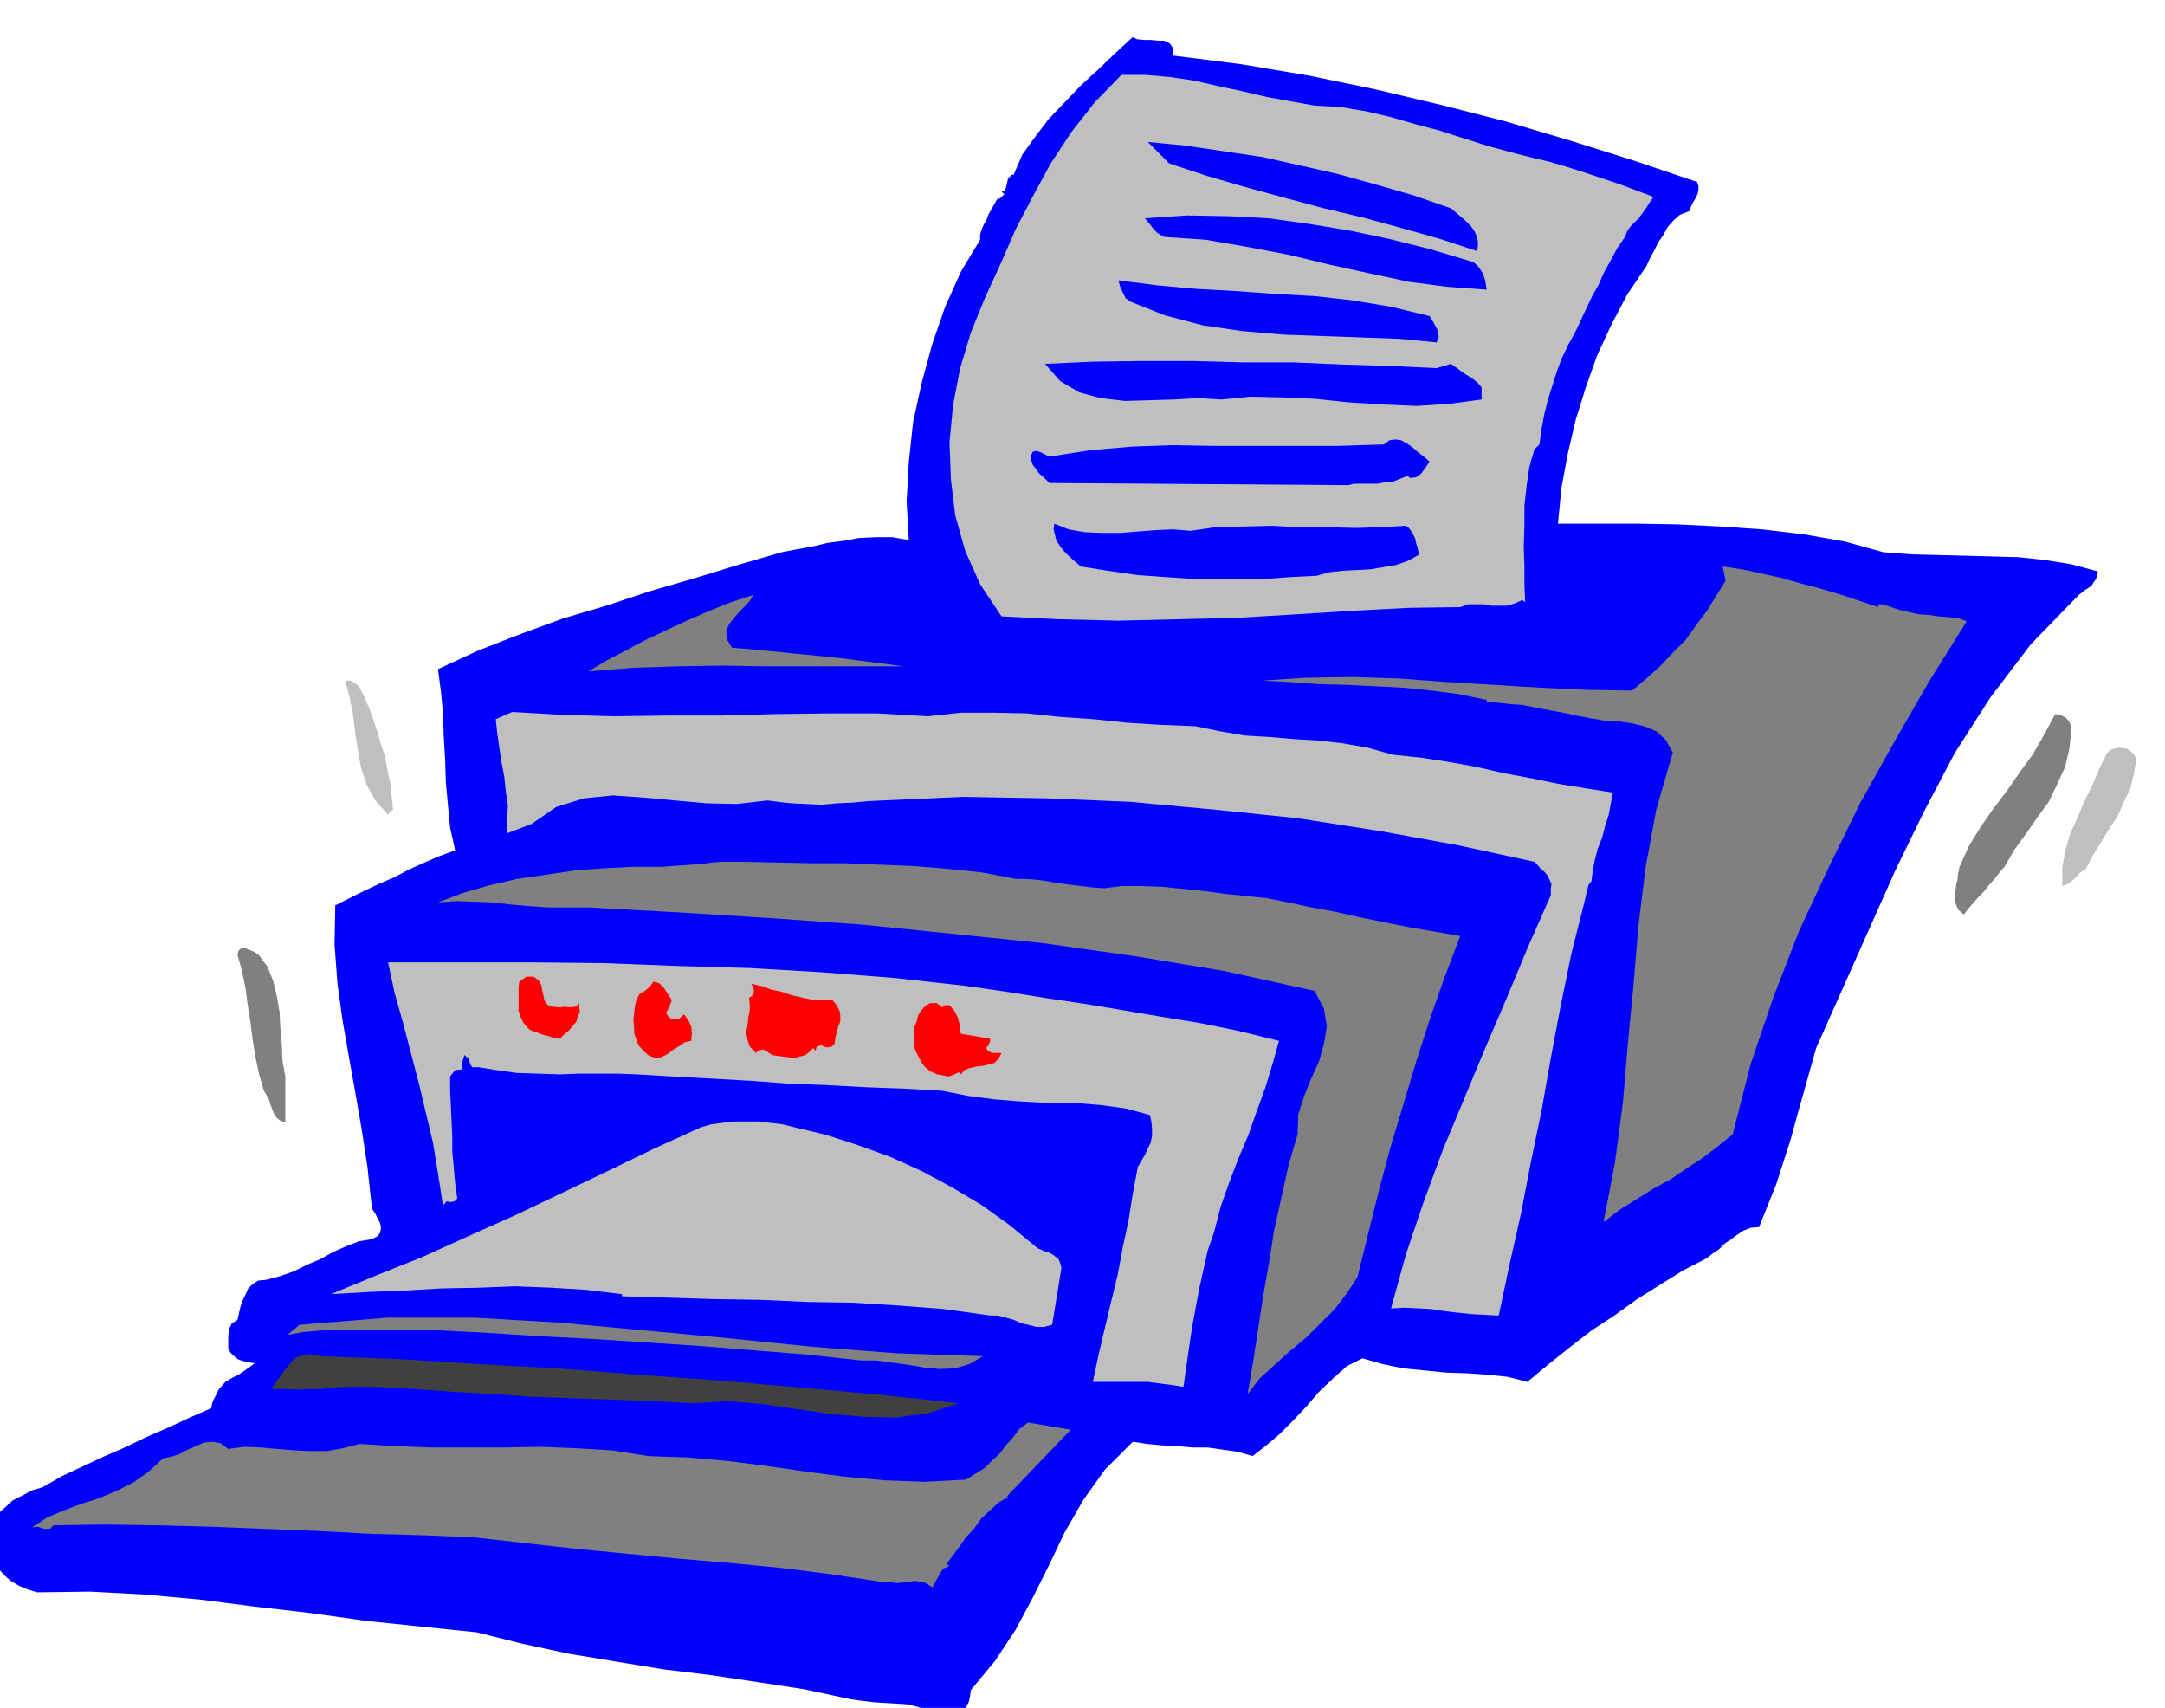 <svg xmlns="http://www.w3.org/2000/svg" fill-rule="evenodd" height="386.851" preserveAspectRatio="none" stroke-linecap="round" viewBox="0 0 3035 2394" width="490.455"><style>.brush1{fill:#00f}.pen1{stroke:none}.brush2{fill:#bfbfbf}.brush3{fill:gray}.brush4{fill:red}</style><path class="pen1 brush1" d="m1645 78 95 12 95 16 92 19 93 22 90 23 91 27 89 28 89 30 2 5v6l-1 5-2 5-6 10-4 10-13 5-9 8-8 9-6 11-7 10-6 12-6 11-5 11-27 40-22 42-20 43-16 45-14 45-11 47-9 48-5 51h109l59 1 60 3 58 4 59 7 57 10 54 15 39 3 39 1 38 1 38 1 36 1 37 4 37 6 37 10-1 6-2 5-3 4-3 5-9 6-9 7-67 69-57 75-50 78-43 82-40 82-37 83-37 83-37 83-9 32-9 32-9 32-9 33-10 31-10 31-12 30-12 30-12 1-10 4-9 6-8 6-9 6-8 8-9 6-9 7-33 17-32 20-32 20-32 23-32 21-31 24-30 24-29 24-27-7-28-3-29-2-29-1-31-3-30-3-29-6-28-8-22 11-19 17-20 19-18 21-19 20-19 19-19 16-18 14-21-6-21-3-21-3h-21l-22-2-21-1-21-2-20-3-39 39-30 42-26 45-22 46-23 46-24 45-29 44-34 41-1 8-2 9-4 7-4 8-7 4-7 3h-9l-10-2-15-8-14-5-16-4-16-1-17-1-15-1-16-2-15-2-65-14-65-10-67-10-66-8-67-11-66-11-65-14-64-16-78-8-77-8-78-11-78-9-78-10-77-7-76-4-74 1-13-4-12-5-12-7-9-8-9-10-7-10-6-12-2-11 1-16 5-14 8-12 11-10 11-10 14-7 13-7 14-4 28-16 30-14 30-14 30-13 29-14 30-13 30-14 30-13 2-9 4-8 5-10 9-10 10-6 10-5 10-7 11-8-6-1-6-1-7-2-5-2-6-5-4-4-3-6v-17l1-10 4-8 8-5 2-9 2-9 3-9 4-8 4-9 6-6 8-5 11-1 19-5 20-7 18-9 19-8 18-10 18-8 18-7 18-3 8-4 4-5 1-7-1-6-4-8-3-6-4-6-1-5-6-55-8-52-9-52-9-50-9-52-7-51-4-54 1-55 20-10 20-10 21-10 21-9 21-11 22-10 21-9 22-8-7-32-3-31-3-33-1-32-2-33-1-32-3-31-4-30 56-26 59-23 60-22 61-18 60-20 62-18 62-19 62-18 21-4 22-4 21-5 23-3 22-4 23-1h23l23 4-3-54 3-55 6-56 12-55 15-55 18-52 22-49 27-45v-7l2-7 3-7 4-7 3-8 4-7 4-7 4-7 4-1 6-6-4-3 5-2 2-7 2-9 5-6h3l12-28 18-25 19-25 23-24 23-24 24-22 24-23 24-22 6 3 10 1h9l11 1h8l8 4 4 6 1 11z"/><path class="pen1 brush2" d="m2124 215 24 6 25 6 24 7 25 8 24 8 24 8 24 9 24 9-5 7-5 8-5 7-5 7-6 6-6 6-5 7-3 8-11 16-9 17-9 16-8 18-9 16-8 17-8 17-8 17-10 18-9 19-7 19-6 19-6 19-5 20-4 21-3 22-7 7-7 24-4 27-3 28v29l-1 28 1 28v26l1 24-4-3-11 5-11 3h-21l-11-2h-22l-11 4-72 1-77 4-80 5-83 5-84 2-84 2-83-2-80-4-30-45-21-47-14-50-6-50-2-52 5-52 10-52 15-50 20-49 22-48 21-48 24-46 25-46 29-44 33-42 37-38h34l34 3 34 5 35 8 33 7 34 8 33 6 34 6 36 2 36 6 34 8 35 10 34 9 34 11 35 11 37 10z"/><path class="pen1 brush1" d="m2034 292 6 5 7 6 7 6 8 8 5 7 4 9 1 9-1 10-52-17-53-15-55-15-55-13-56-15-55-15-55-16-51-17-30-30 52 5 54 8 54 8 54 12 53 12 54 15 52 15 52 18zm27 74 5 2 5 4 3 4 4 6 2 5 2 6 1 6 1 7-55-4-54-7-56-12-55-12-58-14-58-11-58-10-58-4-9-5-6-6-6-8-6-7 59-4 58 1 57 3 57 8 55 9 57 12 56 14 57 17zm-57 77 5 8 6 11 2 10-3 8-51-5-53-2-56-2-56-2-57-5-55-8-53-14-48-19-7-5-4-8-4-9-2-8 55 7 55 5 55 3 55 4 54 3 54 6 54 9 54 13zm30 67 4 3 6 4 5 4 6 4 5 3 6 4 5 4 6 7v17l-45 6-46 3-48-2-47-3-48-5-46-2-44-1-41 4-32-2-34 2-35 1-34 1-34-4-30-8-27-16-21-24 67-3 69-1h71l72 2h70l69 3 67 2 64 3 20-6zm-30 137-6 9-6 8-7 5-8 1-4-3-10 4-10 4-11 1-11 2h-33l-8 2-419-3-5-5-4-4-6-5-3-5-5-6-2-6-1-7 3-6 5-1 6 2 6 3 6 3 58-9 58-5 57-2 57 1h175l64-2 8-6 8-1 8 1 9 5 7 5 8 7 8 6 8 7zm-335 97 35-5 39-1 39-1 41 2h38l39 1 36-1 34-2 4 2 4 5 3 5 3 6 1 6 2 6 1 5 2 5-16 9-17 6-18 3-18 3-19 1-19 1-19 2-18 5-39 2-41 3h-86l-44-3-42-3-41-6-38-6-8-7-7-6-7-7-6-7-6-9-2-8-2-8 1-8 20 8 23 4 24 1h26l24-2 26-2 24-1 24 2z"/><path class="pen1 brush3" d="M2633 851v-4h7l11 4 12 4 13 3 14 3 14 1 14 2 14 1 15 2 10 4-52 83-49 85-48 86-44 90-42 90-36 93-32 94-25 98-21 17-21 16-23 15-22 15-24 13-24 15-24 15-22 17 16-84 11-83 7-83 8-83 7-84 10-81 15-81 23-79-10-18-13-12-17-7-17-4-20-3-19-1-18-3-17-3-18-4-16-3-16-3-15-3-16-3-16-1-17-2-16-1v-3l-39-8-38-5-39-4-39-2-41-2-39-1-41-3-39-2 62-4 64-1 66 2 67 5 66 4 66 4 65 3 63 1 20-17 19-17 18-19 18-18 15-21 15-20 13-21 13-21-4-20 27 4 28 6 27 6 28 8 27 7 27 8 27 9 27 9zm-1607 57 27 2 30 3 30 3 31 3 30 3 31 4 31 4 31 4h67-260l-62-1-61 1-63 2-63 5 25-15 27-14 28-15 30-14 30-14 30-13 30-12 31-10-4 7-7 8-8 8-8 9-7 9-4 10 1 11 7 12z"/><path class="pen1 brush2" d="m517 991 6 17 6 18 5 17 6 18 3 18 4 18 2 19 2 19-5 3-2 4-18-20-12-22-8-24-4-23-4-26-3-25-5-25-6-23h7l6 3 5 4 4 6 3 6 3 6 2 6 3 6zm784 13 46-5h47l46 1 47 5 45 3 47 5 48 3 49 2 34 7 35 6 34 2 35 3 34 2 35 4 34 6 36 10 39 4 39 6 39 7 39 9 38 7 39 8 37 6 38 6-3 16-3 16-5 15-4 16-6 15-4 15-3 15-2 16-4 5-2 8-2 8-2 9-18 71-15 73-14 74-13 74-15 72-14 73-16 71-15 71-20-1-18-1-19-2-18-2-19-3-18-1-20-1-19 1 21-76 25-74 27-73 30-72 30-72 30-70 30-72 31-70v-9l1-7-3-6-2-5-5-6-5-4-5-6-4-4-106-23-110-20-115-18-116-12-119-11-118-5-117-2-113 5-20 1-21 2-22 1-22 2-22-1-21-1-18-2-15-2-43 5-43-1-44-4-43-4-44-3-40 4-39 12-35 24-34 13v-20l1-19-3-20-2-20-4-21-3-20-3-21-2-19 23-10 70 4 73 2 74-1h75l74-2 74-1h72l71 4z"/><path class="pen1 brush3" d="m2904 1021-3 28-6 26-11 24-12 25-16 22-16 23-16 22-14 24-7 8-7 9-8 9-7 9-8 8-7 8-7 8-6 8-8-7-3-7-2-8 1-8 1-10 2-9 1-9 2-9 13-29 16-26 18-26 19-25 18-26 19-26 16-28 15-28 7 1 8 4 5 6 3 9z"/><path class="pen1 brush2" d="m2995 1065-4 21-5 20-9 19-9 20-12 18-11 18-11 18-10 19-9 6-7 8-4 3-3 3-5 2-5 2v-26l4-23 7-24 10-22 10-24 11-22 10-24 11-22 5-4 6-2 6-1 7 1 5 1 5 4 4 4 3 7z"/><path class="pen1 brush3" d="M1424 1232h13l15 1 15 2 16 3 16 2 17 2 16 2 16 1 25-3h28l28 1 30 3 29 3 30 4 29 3 29 3 30 6 33 7 33 6 35 8 35 7 35 7 35 6 35 6-22 58-21 60-19 59-18 60-18 60-16 60-15 60-15 61-15 23-17 22-20 20-20 20-23 19-21 19-21 19-17 22 8-47 7-46 7-46 8-45 7-45 10-45 10-45 13-45 1-28 8-25 10-25 11-24 7-25 4-24-4-25-13-25-127-28-127-21-127-18-126-13-128-13-127-9-128-8-128-7h-57l-27-2-24-2-26-3-25-1-26-1-26 2 34-13 38-11 39-9 41-6 41-6 41-3 41-2h40l13-1 14-1 14-1 14-1 14-2 15-1h30l45 1 48 1h48l49 2 48 2 49 4 47 5 47 9zM400 1509v64l-7-2-5-4-4-6-2-5-3-8-2-7-4-7-3-5-7-24-5-24-4-25-3-24-4-25-3-23-5-24-6-21 1-6 3-3 4-2 5 2 10 4 7 5 12 16 8 20 5 21 4 23 1 22 2 23 1 23 4 22z"/><path class="pen1 brush2" d="m1354 1382 56 8 56 9 54 8 54 9 53 9 55 9 54 11 57 14-9 32-10 33-12 33-12 34-14 33-13 34-12 34-9 35-9 26-6 27-6 27-5 27-5 27-4 27-4 28-4 28-19-3-16-2-15-2h-77l8-38 9-38 9-38 9-37 7-38 8-37 6-38 7-37 5-9 5-8 4-9 4-8 2-10v-10l-1-10-2-9-33-9-36-5-37-3h-37l-38-2-38-3-37-5-35-7-54-3-54-2-54-3-53-2-54-4-54-3-54-3-52-3-25-1h-55l-28 1-30-1-30-1-28-4-25-4h-9l-2-3-1-2-2-7-6-5-3 10v10l-10 1-7 9v20l1 21 1 21 1 22v21l2 22 2 22 3 22-4 4-5 1-6-1-5 6-7-45-7-43-10-42-10-42-11-42-11-42-12-43-9-42h199l102 1 104 4 103 3 102 6 101 8 99 11z"/><path class="pen1 brush4" d="m785 1412 6-1 8 1 8-1 5-5v6l1 6-3 7-2 7-5 6-5 6-7 6-6 6-6-1-5-1-6-2-5-1-6-2-5-2-6-2-4-2-8-9-4-8-3-9v-34l1-7 10-7h10l7 5 4 7 1 7 2 8 1 6 4 6 6 3 12 1zm157-10-3 7-3 7-2 3 1 3 2 3 5 4 10-1 7-6 6 8 4 9 1 9-1 11-9 2-9 6-8 5-8 6-8 4-8 1-9-3-8-7-7-8-3-8-3-9v-8l-1-10 1-10 1-9 2-9 4-8 8-5 7-6 5-7 8 2 7 7 5 8 6 9zm225 0 6 7 4 8 1 7v8l-3 7-2 8-2 8-1 8-4 4-4 1h-4l-3-1-4-2-3 1-3 1-2 6-3-4-6 6-5 4-8 2-7 2-9-1-8-1-8-1-6-1-5-3-4-3-5-2-6 2-3 3-9-9-3-9-2-11 2-10 1-11 2-10v-9l-1-8 5-4 2-5-1-6-3-5 14 3 14 5 14 3 15 5 13 3 14 3 15 1h15zm154 10 3-3h7l7 8 5 10 1 5 2 6v5l1 6 41 7v4l-3 6-2 2v2l2 3 6 3h13l-4 8-6 6-8 2-8 2-9 1-9 2-8 3-5 6-3-3-8 4-7 2-9-2-6-1-7-3-5-3-6-5-3-4-4-7-3-6-3-6-2-6v-18l1-9 3-7 2-9 4-6 6-7 7-4h9l8 6z"/><path class="pen1 brush4" d="m1143 1436-1 6-7 4-9 1-6 2h-40l10-30 6 2 6 3 6 3 7 3 6 2 7 2 7 1 8 1z"/><path class="pen1 brush2" d="m1455 1750 3 1 6 3 5 1 6 3 4 3 5 4 2 5 2 7-13 80-12 3h-10l-11-3-10-2-11-5-11-3-11-3h-11l-64-9-64-5-64-4-64-1-65-3-65-1-65-2-65-2v-3l-50-6-49-3-51-2-51 2-52 1-51 3-52 2-52 3 63-26 65-26 64-29 65-29 65-31 65-31 66-32 66-30 14-4 15-2 16-2h35l17 2 17 2 16 4 46 11 46 15 44 16 44 20 41 22 42 25 39 28 40 33z"/><path class="pen1 brush3" d="m1378 1901-19 11-20 6-22 1-21-2-23-4-23-3-22-3h-21l-73-8-74-6-75-6-74-5-77-5-77-4-78-5-78-4H474l-24 1-24 2-23 4 17-14 123-10h122l120 7 120 11 118 11 118 12 117 9 120 4z"/><path class="pen1" style="fill:#404040" d="m1344 1967-43 14-44 6-46-1-47-4-48-7-48-7-48-4-47 3-57-3-56-2-56-2-56-2-57-4-55-3-55-4-54-3h-41l-18 1-16 2h-17l-17 1-19-1h-19l7-10 7-9 6-9 7-8 6-7 10-4 12-2 15 3 108 4 111 7 112 6 114 9 113 8 114 10 112 10 110 12z"/><path class="pen1 brush3" d="M1411 2098h3l-14 8-12 11-12 11-10 14-12 13-9 13-9 12-9 12 4 3-9 4-5 8-5 9-5 9-9-6-8-2-8-1-7 1-9 1-8 1-9-1h-9l-72-11-71-9-72-7-72-6-73-7-72-7-72-8-71-8-72-3-72-2-75-4-75-3-76-3-75-2-74-1-71 1-5 5h-8l-9-3-8 1 21-14 24-10 24-9 25-8 24-10 24-12 21-15 21-19 11-2 12-4 11-6 12-5 11-5 12-1 11 2 11 8 23-3 23 1 23 2 24 2 22 1h23l23-4 23-6 50 3 51 2h102l50-1 51 2 50 3 51 8 56 2 56 5 55 7 55 8 54 7 56 5 55 2 58-3 13-8 13-8 10-10 11-10 9-12 10-11 9-12 12-9 60 10-90 94z"/></svg>
